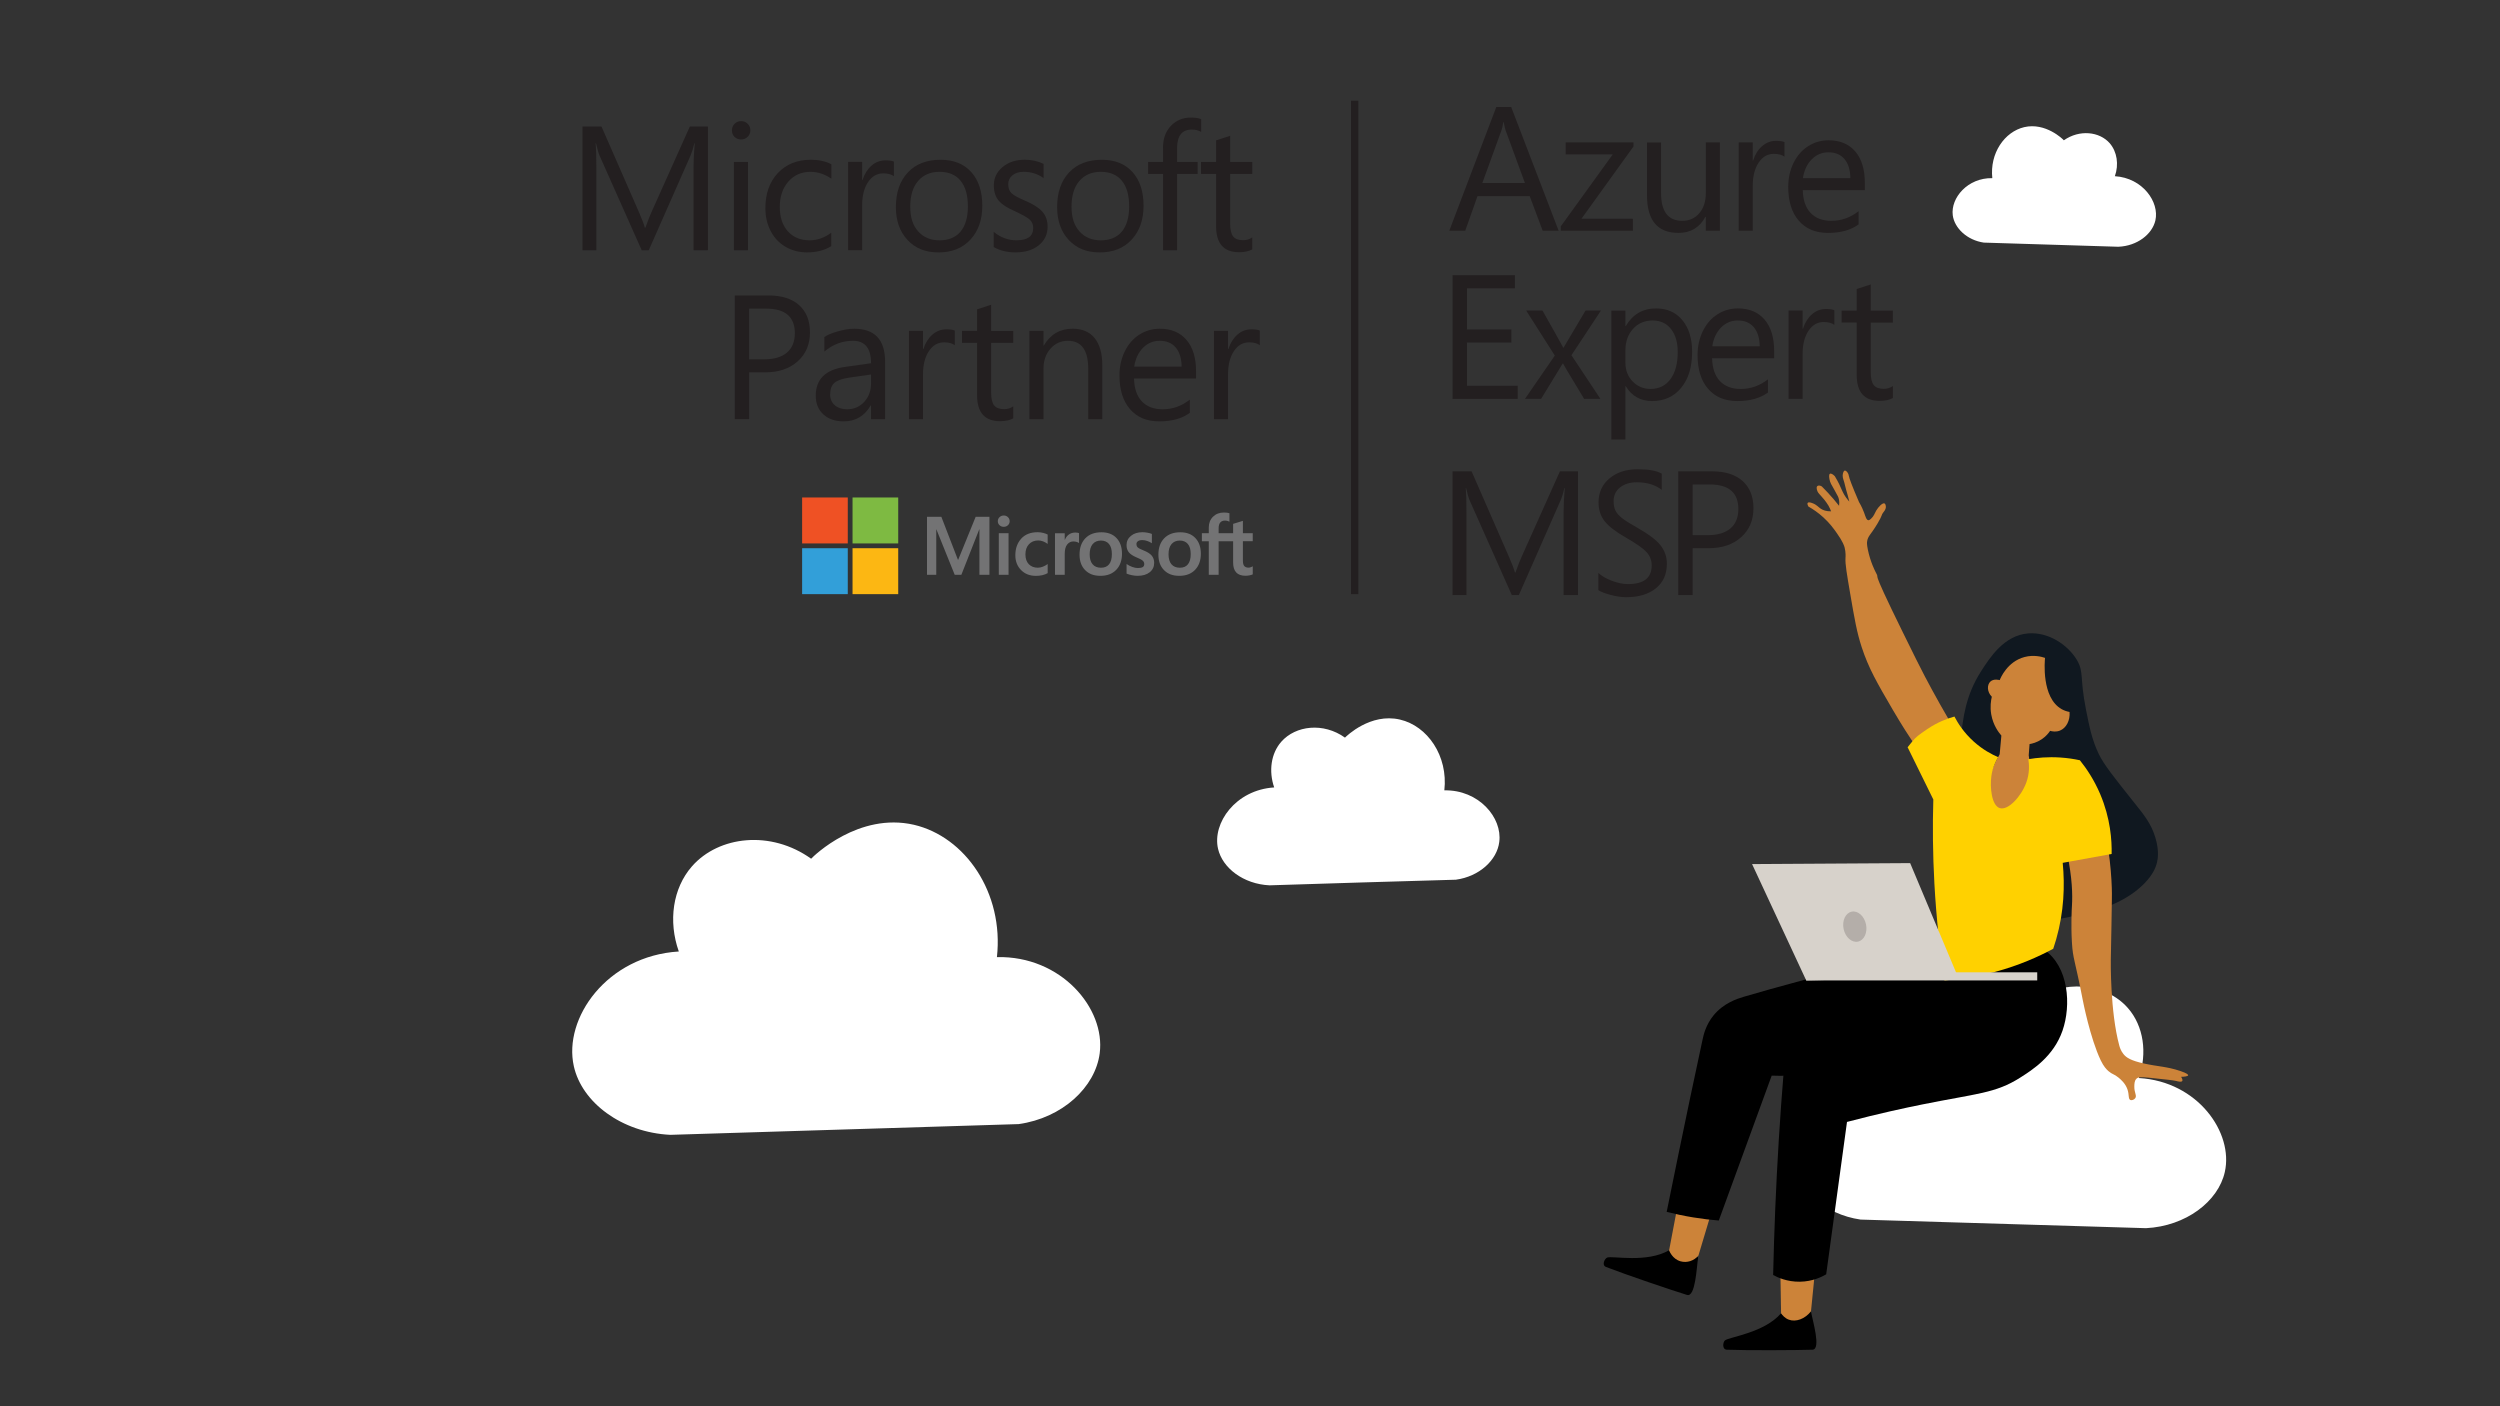 <?xml version="1.0" encoding="UTF-8"?>
<svg id="Layer_1" data-name="Layer 1" xmlns="http://www.w3.org/2000/svg" viewBox="0 0 1024 576">
  <rect x="0" y="0" width="1024" height="576" fill="#333333" stroke="none"/>
  <defs>
    <style>
      .cls-1, .cls-2, .cls-3, .cls-4, .cls-5, .cls-6, .cls-7, .cls-8, .cls-9, .cls-10, .cls-11, .cls-12, .cls-13 {
        stroke-width: 0px;
      }

      .cls-2 {
        fill: #231f20;
      }

      .cls-3 {
        fill: #101820;
      }

      .cls-4 {
        fill: #cc8339;
      }

      .cls-5 {
        fill: #d7d2cb;
      }

      .cls-6 {
        fill: #b4aea9;
      }

      .cls-7 {
        fill: #737374;
      }

      .cls-8 {
        fill: #329fd9;
      }

      .cls-9 {
        fill: #7eba42;
      }

      .cls-10 {
        fill: #fff;
      }

      .cls-11 {
        fill: #ef5124;
      }

      .cls-12 {
        fill: #ffd100;
      }

      .cls-13 {
        fill: #fcb713;
      }
    </style>
  </defs>
  <path class="cls-10" d="M734.64,475.61c-2-15.14,12.91-32.75,34.51-32.28-2.35-21.6,10.56-40.37,27.93-44.37,18.54-4.23,33.57,10.45,34.51,11.38,13.5-9.62,30.99-7.75,40.02,2.58,6.46,7.39,7.98,18.43,4.46,28.64,24.18,1.41,38.85,22.42,35.21,38.5-2.7,12.09-15.96,22.18-32.28,23-38.97-1.17-77.93-2.35-116.9-3.52-14.79-2.11-25.94-12.44-27.46-23.94h0Z"/>
  <path class="cls-10" d="M450.44,431.43c2.4-18.4-15.8-40-42.1-39.4,2.9-26.4-13-49.3-34-54.2-22.6-5.2-41,12.7-42.1,13.9-16.5-11.8-37.8-9.4-48.8,3.1-7.9,9-9.8,22.5-5.4,34.9-29.5,1.8-47.4,27.4-43,47,3.3,14.8,19.5,27.1,39.5,28.1,47.6-1.5,95.2-2.9,142.7-4.4,17.9-2.5,31.4-15.1,33.2-29h0Z"/>
  <g>
    <path class="cls-7" d="M405.27,211.69v23.75h-4.1v-18.62h-.07l-7.33,18.62h-2.72l-7.51-18.62h-.05v18.62h-3.79v-23.75h5.88l6.79,17.61h.1l7.16-17.61h5.63M408.7,213.49c0-.66.24-1.22.72-1.67.48-.45,1.05-.67,1.7-.67.7,0,1.28.23,1.75.69.46.46.69,1.01.69,1.65s-.24,1.2-.71,1.64c-.47.44-1.05.66-1.73.66s-1.25-.22-1.72-.67c-.47-.45-.7-.99-.7-1.63M413.1,218.41v17.03h-3.99v-17.03h3.99M425.19,232.53c.59,0,1.25-.14,1.96-.41.71-.28,1.37-.64,1.98-1.09v3.73c-.64.36-1.36.64-2.17.83-.81.19-1.69.28-2.66.28-2.49,0-4.52-.79-6.08-2.38-1.56-1.58-2.34-3.61-2.34-6.07,0-2.74.8-4.99,2.39-6.77,1.59-1.77,3.85-2.66,6.77-2.66.75,0,1.5.1,2.26.29.76.19,1.37.42,1.82.67v3.84c-.62-.45-1.24-.8-1.89-1.05-.64-.25-1.3-.37-1.97-.37-1.57,0-2.84.51-3.8,1.54-.97,1.03-1.45,2.41-1.45,4.16s.46,3.07,1.39,4.03c.93.96,2.19,1.44,3.78,1.44M440.47,218.13c.32,0,.6.02.86.07.25.04.47.1.64.17v4.06c-.21-.15-.51-.3-.91-.44-.4-.14-.89-.21-1.46-.21-.98,0-1.8.41-2.48,1.24-.67.83-1.01,2.1-1.01,3.83v8.6h-3.99v-17.03h3.99v2.68h.07c.36-.93.91-1.65,1.65-2.18.74-.52,1.62-.79,2.65-.79M442.18,227.18c0-2.82.79-5.05,2.37-6.69,1.58-1.65,3.78-2.47,6.59-2.47,2.65,0,4.71.79,6.2,2.38,1.49,1.58,2.23,3.72,2.23,6.42s-.79,4.96-2.37,6.59c-1.58,1.63-3.73,2.45-6.46,2.45s-4.71-.78-6.25-2.33c-1.54-1.55-2.31-3.67-2.31-6.35M446.33,227.05c0,1.78.4,3.14,1.2,4.08.8.94,1.95,1.41,3.44,1.41s2.55-.47,3.31-1.41c.76-.94,1.14-2.33,1.14-4.17s-.39-3.22-1.18-4.15c-.78-.93-1.89-1.4-3.3-1.4s-2.59.49-3.4,1.47c-.81.98-1.21,2.37-1.21,4.18M465.5,222.89c0,.57.18,1.02.54,1.35.36.33,1.16.74,2.4,1.23,1.59.64,2.71,1.36,3.35,2.16.64.8.96,1.77.96,2.91,0,1.6-.61,2.89-1.84,3.86-1.22.97-2.88,1.46-4.97,1.46-.7,0-1.48-.09-2.33-.26-.85-.17-1.57-.39-2.17-.65v-3.94c.72.51,1.5.91,2.34,1.21.83.3,1.59.45,2.27.45.9,0,1.56-.13,1.99-.38.43-.25.64-.68.64-1.28,0-.55-.22-1.02-.67-1.4-.44-.38-1.29-.82-2.53-1.32-1.47-.62-2.51-1.31-3.13-2.09-.62-.77-.92-1.76-.92-2.95,0-1.53.61-2.8,1.82-3.78,1.21-.99,2.79-1.48,4.72-1.48.59,0,1.26.07,1.99.2.74.13,1.35.3,1.84.51v3.81c-.53-.35-1.14-.66-1.84-.91-.7-.25-1.4-.38-2.09-.38-.76,0-1.35.15-1.77.45-.42.3-.63.71-.63,1.23M474.48,227.18c0-2.82.79-5.05,2.37-6.69,1.58-1.65,3.78-2.47,6.59-2.47,2.65,0,4.71.79,6.2,2.38,1.49,1.58,2.23,3.72,2.23,6.42s-.79,4.96-2.37,6.59c-1.58,1.63-3.73,2.45-6.46,2.45s-4.71-.78-6.25-2.33c-1.54-1.55-2.31-3.67-2.31-6.35M478.63,227.05c0,1.78.4,3.14,1.2,4.08.8.94,1.95,1.41,3.44,1.41s2.55-.47,3.31-1.41c.76-.94,1.14-2.33,1.14-4.17s-.39-3.22-1.18-4.15c-.79-.93-1.89-1.4-3.3-1.4s-2.59.49-3.4,1.47c-.81.98-1.21,2.37-1.21,4.18M505.09,221.69h-5.94v13.75h-4.03v-13.75h-2.83v-3.28h2.83v-2.37c0-1.79.58-3.26,1.74-4.4,1.16-1.14,2.64-1.71,4.45-1.71.48,0,.91.03,1.28.07.37.05.7.12.99.22v3.46c-.13-.08-.36-.17-.69-.28-.33-.11-.71-.17-1.14-.17-.84,0-1.48.26-1.93.79-.45.52-.67,1.3-.67,2.33v2.05h5.94v-3.83l4-1.23v5.05h4.03v3.28h-4.03v7.97c0,1.05.19,1.79.57,2.22.38.43.97.65,1.79.65.23,0,.51-.06.83-.17.32-.11.61-.24.85-.4v3.31c-.25.14-.67.28-1.26.4-.59.12-1.17.18-1.74.18-1.68,0-2.94-.45-3.78-1.35-.84-.9-1.26-2.26-1.26-4.07v-8.75"/>
    <polyline class="cls-11" points="347.25 222.59 328.55 222.59 328.55 203.77 347.25 203.77 347.25 222.59"/>
    <polyline class="cls-9" points="367.91 222.59 349.2 222.59 349.2 203.77 367.91 203.77 367.91 222.59"/>
    <polyline class="cls-8" points="347.25 243.36 328.55 243.36 328.55 224.55 347.25 224.55 347.25 243.36"/>
    <polyline class="cls-13" points="367.91 243.36 349.2 243.36 349.2 224.55 367.91 224.55 367.91 243.36"/>
    <path class="cls-2" d="M289.97,102.5h-5.9v-34.02c0-2.69.16-5.96.49-9.82h-.14c-.56,2.28-1.07,3.92-1.51,4.91l-17.18,38.94h-2.88l-17.21-38.65c-.47-1.04-.97-2.77-1.51-5.19h-.14c.19,2.03.28,5.32.28,9.89v33.95h-5.69v-50.67h7.8l15.46,35.33c1.17,2.69,1.93,4.71,2.28,6.08h.25c1.17-3.25,1.98-5.32,2.42-6.22l15.77-35.19h7.41v50.67"/>
    <path class="cls-2" d="M307.35,53.35c0,1.08-.37,1.98-1.12,2.7s-1.64,1.08-2.67,1.08-1.94-.35-2.67-1.04c-.73-.69-1.09-1.61-1.09-2.74,0-1.01.36-1.89,1.07-2.63.71-.74,1.61-1.11,2.69-1.11s1.98.37,2.7,1.1,1.09,1.61,1.09,2.65M306.37,102.5h-5.76v-36.18h5.76v36.18"/>
    <path class="cls-2" d="M340.47,100.84c-2.79,1.7-6.08,2.54-9.87,2.54-3.28,0-6.22-.76-8.83-2.28-2.61-1.52-4.64-3.67-6.09-6.45-1.45-2.78-2.18-5.9-2.18-9.36,0-5.98,1.7-10.79,5.11-14.42,3.41-3.63,7.94-5.44,13.61-5.44,3.14,0,5.91.61,8.32,1.84v5.94c-2.69-1.88-5.55-2.83-8.57-2.83-3.72,0-6.75,1.34-9.08,4.01-2.33,2.67-3.49,6.13-3.49,10.37s1.11,7.55,3.32,10c2.21,2.45,5.18,3.67,8.9,3.67,3.14,0,6.09-1.04,8.85-3.11v5.51"/>
    <path class="cls-2" d="M366.14,72.18c-1.03-.78-2.49-1.17-4.39-1.17-2.55,0-4.62,1.21-6.22,3.62-1.59,2.41-2.39,5.55-2.39,9.42v18.44h-5.76v-36.18h5.76v7.46h.14c.8-2.5,2.03-4.47,3.69-5.92,1.66-1.45,3.57-2.17,5.73-2.17,1.5,0,2.65.16,3.44.49v6.01"/>
    <path class="cls-2" d="M402.35,84.27c0,5.75-1.62,10.37-4.86,13.87-3.24,3.5-7.59,5.25-13.05,5.25s-9.56-1.7-12.73-5.11c-3.17-3.4-4.76-7.89-4.76-13.44,0-5.98,1.63-10.71,4.88-14.19,3.25-3.47,7.74-5.21,13.45-5.21,5.34,0,9.52,1.68,12.54,5.03,3.02,3.36,4.53,7.96,4.53,13.8M396.44,84.48c0-4.55-1-8.03-3-10.46-2-2.43-4.86-3.64-8.59-3.64s-6.63,1.24-8.78,3.73c-2.15,2.48-3.23,5.99-3.23,10.51s1.08,7.72,3.25,10.16c2.17,2.44,5.09,3.66,8.76,3.66s6.62-1.2,8.61-3.6,2.99-5.85,2.99-10.35"/>
    <path class="cls-2" d="M429.1,92.82c0,3.13-1.2,5.68-3.6,7.63-2.4,1.95-5.59,2.93-9.57,2.93-3.4,0-6.37-.73-8.92-2.19v-6.22c2.83,2.31,5.95,3.46,9.34,3.46,4.57,0,6.85-1.68,6.85-5.05,0-1.37-.45-2.48-1.34-3.34-.89-.86-2.92-2.02-6.08-3.48-3.18-1.37-5.43-2.83-6.74-4.4-1.31-1.57-1.97-3.65-1.97-6.24,0-2.99,1.19-5.49,3.58-7.49,2.39-2,5.42-3,9.1-3,2.83,0,5.4.57,7.69,1.7v5.83c-2.34-1.72-5.06-2.58-8.15-2.58-1.9,0-3.42.47-4.58,1.41-1.16.94-1.74,2.16-1.74,3.64,0,1.6.44,2.83,1.33,3.69.89.86,2.73,1.88,5.51,3.06,3.42,1.46,5.82,2.99,7.2,4.59,1.38,1.6,2.07,3.62,2.07,6.04"/>
    <path class="cls-2" d="M468.4,84.27c0,5.75-1.62,10.37-4.86,13.87-3.24,3.5-7.59,5.25-13.05,5.25s-9.56-1.7-12.73-5.11c-3.17-3.4-4.76-7.89-4.76-13.44,0-5.98,1.63-10.71,4.88-14.19,3.26-3.47,7.74-5.21,13.45-5.21,5.34,0,9.52,1.68,12.54,5.03,3.02,3.36,4.53,7.96,4.53,13.8M462.5,84.48c0-4.55-1-8.03-3-10.46-2-2.43-4.86-3.64-8.59-3.64s-6.63,1.24-8.78,3.73c-2.15,2.48-3.23,5.99-3.23,10.51s1.08,7.72,3.25,10.16c2.17,2.44,5.09,3.66,8.76,3.66s6.62-1.2,8.61-3.6c1.99-2.4,2.99-5.85,2.99-10.35"/>
    <path class="cls-2" d="M492,54.02c-1.12-.64-2.4-.95-3.83-.95-4.03,0-6.04,2.56-6.04,7.67v5.58h8.43v4.91h-8.43v31.27h-5.76v-31.27h-6.11v-4.91h6.11v-5.87c0-3.67,1.08-6.64,3.23-8.9,2.15-2.26,4.89-3.39,8.22-3.39,1.76,0,3.15.21,4.18.64v5.23"/>
    <path class="cls-2" d="M512.93,102.14c-1.38.78-3.18,1.17-5.41,1.17-6.28,0-9.41-3.56-9.41-10.67v-21.41h-6.18v-4.91h6.18v-8.83l5.76-1.87v10.71h9.06v4.91h-9.06v20.42c0,2.43.41,4.15,1.23,5.18.82,1.02,2.19,1.54,4.11,1.54,1.43,0,2.67-.39,3.72-1.17v4.95"/>
    <path class="cls-2" d="M331.76,136.16c0,4.9-1.68,8.85-5.04,11.85-3.36,3-7.77,4.5-13.22,4.5h-6.64v19.18h-5.9v-50.67h13.84c5.39,0,9.56,1.32,12.52,3.97,2.96,2.65,4.44,6.37,4.44,11.15M325.57,136.48c0-6.71-3.93-10.07-11.8-10.07h-6.92v20.77h6.18c4.05,0,7.15-.92,9.31-2.77,2.15-1.85,3.23-4.49,3.23-7.93"/>
    <path class="cls-2" d="M362.54,171.7h-5.76v-5.65h-.14c-2.51,4.36-6.19,6.54-11.06,6.54-3.47,0-6.24-.95-8.32-2.84-2.08-1.9-3.13-4.45-3.13-7.65,0-6.74,3.96-10.67,11.87-11.8l10.78-1.52c0-6.12-2.47-9.19-7.41-9.19-4.33,0-8.24,1.47-11.73,4.42v-5.94c1.05-.8,2.86-1.57,5.41-2.31,2.55-.74,4.82-1.11,6.81-1.11,8.45,0,12.68,4.51,12.68,13.53v23.53M356.78,153.4l-8.71,1.24c-2.97.42-5.06,1.14-6.25,2.14-1.19,1-1.79,2.62-1.79,4.86,0,1.81.64,3.27,1.93,4.36,1.29,1.1,2.94,1.64,4.95,1.64,2.86,0,5.22-1.01,7.08-3.04,1.86-2.03,2.79-4.56,2.79-7.6v-3.6"/>
    <path class="cls-2" d="M391.07,141.39c-1.03-.78-2.49-1.17-4.39-1.17-2.55,0-4.62,1.21-6.22,3.62-1.59,2.41-2.39,5.55-2.39,9.42v18.44h-5.76v-36.18h5.76v7.46h.14c.8-2.5,2.03-4.47,3.69-5.92,1.66-1.45,3.57-2.17,5.73-2.17,1.5,0,2.65.16,3.44.49v6.01"/>
    <path class="cls-2" d="M415.03,171.35c-1.38.78-3.18,1.17-5.41,1.17-6.28,0-9.41-3.56-9.41-10.67v-21.41h-6.18v-4.91h6.18v-8.83l5.76-1.87v10.71h9.06v4.91h-9.06v20.42c0,2.43.41,4.15,1.23,5.18.82,1.02,2.19,1.54,4.11,1.54,1.43,0,2.67-.39,3.72-1.17v4.95"/>
    <path class="cls-2" d="M451.5,171.7h-5.76v-20.63c0-7.66-2.79-11.48-8.36-11.48-2.83,0-5.2,1.08-7.11,3.23-1.91,2.16-2.86,4.91-2.86,8.25v20.63h-5.76v-36.18h5.76v6.01h.14c2.69-4.59,6.63-6.89,11.8-6.89,3.96,0,6.97,1.3,9.04,3.89,2.07,2.59,3.11,6.27,3.11,11.02v22.15"/>
    <path class="cls-2" d="M489.9,155.06h-25.4c.09,4.08,1.17,7.19,3.21,9.35,2.05,2.16,4.89,3.23,8.52,3.23,4.07,0,7.79-1.32,11.13-3.96v5.41c-3.14,2.33-7.31,3.5-12.5,3.5s-9.13-1.67-12.01-5c-2.88-3.33-4.32-7.94-4.32-13.83,0-3.58.72-6.85,2.16-9.8,1.44-2.96,3.42-5.25,5.95-6.87,2.53-1.63,5.34-2.44,8.43-2.44,4.66,0,8.3,1.52,10.91,4.58,2.61,3.05,3.92,7.32,3.92,12.81v3.04M484,150.15c-.05-3.34-.85-5.94-2.41-7.79-1.56-1.85-3.75-2.77-6.59-2.77-2.67,0-4.95.97-6.85,2.9-1.9,1.93-3.09,4.49-3.58,7.67h19.42"/>
    <path class="cls-2" d="M516.01,141.39c-1.03-.78-2.49-1.17-4.39-1.17-2.55,0-4.62,1.21-6.22,3.62-1.59,2.41-2.39,5.55-2.39,9.42v18.44h-5.76v-36.18h5.76v7.46h.14c.8-2.5,2.03-4.47,3.69-5.92,1.66-1.45,3.57-2.17,5.73-2.17,1.5,0,2.65.16,3.44.49v6.01"/>
    <path class="cls-2" d="M638.41,94.51h-6.53l-5.31-14.17h-21.39l-5.02,14.17h-6.53l19.25-50.67h6.11l19.43,50.67M624.61,74.97l-7.9-21.55c-.19-.52-.46-1.66-.81-3.43h-.14c-.21,1.48-.47,2.63-.77,3.43l-7.83,21.55h17.46"/>
    <polyline class="cls-2" points="669.08 59.99 647.76 89.6 668.84 89.6 668.84 94.51 639.3 94.51 639.3 92.7 660.58 63.24 641.3 63.24 641.3 58.33 669.08 58.33 669.08 59.99"/>
    <path class="cls-2" d="M704.46,94.51h-5.76v-5.72h-.14c-2.39,4.4-6.08,6.61-11.06,6.61-8.6,0-12.89-5.15-12.89-15.44v-21.62h5.76v20.7c0,7.61,2.9,11.41,8.71,11.41,2.86,0,5.17-1.04,6.95-3.13,1.78-2.08,2.67-4.8,2.67-8.14v-20.85h5.76v36.18"/>
    <path class="cls-2" d="M730.93,64.19c-1.03-.78-2.49-1.17-4.39-1.17-2.55,0-4.62,1.21-6.22,3.62-1.59,2.41-2.39,5.55-2.39,9.42v18.44h-5.76v-36.18h5.76v7.46h.14c.79-2.5,2.02-4.47,3.69-5.92,1.66-1.45,3.57-2.17,5.72-2.17,1.5,0,2.65.16,3.44.49v6.01"/>
    <path class="cls-2" d="M763.81,77.87h-25.39c.09,4.08,1.16,7.19,3.21,9.35,2.05,2.16,4.89,3.23,8.52,3.23,4.07,0,7.79-1.32,11.14-3.96v5.41c-3.14,2.33-7.31,3.5-12.5,3.5s-9.13-1.67-12.01-5c-2.88-3.33-4.32-7.94-4.32-13.83,0-3.58.72-6.85,2.16-9.8,1.44-2.96,3.43-5.25,5.96-6.87,2.53-1.63,5.34-2.44,8.43-2.44,4.66,0,8.3,1.53,10.91,4.58,2.61,3.05,3.91,7.32,3.91,12.81v3.04M757.91,72.95c-.05-3.34-.85-5.94-2.41-7.79-1.56-1.85-3.75-2.77-6.59-2.77-2.67,0-4.95.97-6.85,2.9-1.9,1.93-3.09,4.49-3.58,7.67h19.43"/>
    <polyline class="cls-2" points="621.66 163.38 594.97 163.38 594.97 112.72 620.5 112.72 620.5 118.09 600.87 118.09 600.87 134.94 619.06 134.94 619.06 140.31 600.87 140.31 600.87 158.01 621.66 158.01 621.66 163.38"/>
    <path class="cls-2" d="M655.74,127.2l-12.08,18.3,11.87,17.88h-6.67l-7.06-11.73-1.58-2.76h-.14l-8.85,14.49h-6.6l12.22-17.74-11.73-18.44h6.68c5.03,8.9,7.87,13.97,8.5,15.19h.14l8.99-15.19h6.32"/>
    <path class="cls-2" d="M693.09,144.2c0,6.12-1.49,11-4.46,14.63-2.97,3.63-6.95,5.44-11.94,5.44-4.73,0-8.32-2.03-10.78-6.08h-.14v21.84h-5.76v-52.82h5.76v6.36h.14c2.84-4.83,6.98-7.24,12.44-7.24,4.5,0,8.08,1.6,10.75,4.81,2.67,3.2,4,7.56,4,13.07M687.19,144.13c0-3.91-.91-7.03-2.74-9.36-1.83-2.33-4.34-3.5-7.55-3.5s-5.98,1.15-8.04,3.46c-2.06,2.31-3.09,5.25-3.09,8.83v5.05c0,3.04.99,5.58,2.97,7.63,1.98,2.05,4.42,3.07,7.32,3.07,3.46,0,6.19-1.34,8.17-4.03,1.98-2.69,2.97-6.41,2.97-11.16"/>
    <path class="cls-2" d="M726.68,146.74h-25.4c.09,4.08,1.17,7.19,3.21,9.35,2.05,2.16,4.89,3.23,8.52,3.23,4.08,0,7.79-1.32,11.14-3.96v5.41c-3.14,2.33-7.3,3.5-12.5,3.5s-9.13-1.67-12.01-5c-2.88-3.33-4.32-7.94-4.32-13.83,0-3.58.72-6.85,2.16-9.8,1.44-2.96,3.42-5.25,5.95-6.87,2.53-1.63,5.34-2.44,8.43-2.44,4.66,0,8.3,1.53,10.91,4.58,2.61,3.05,3.92,7.32,3.92,12.81v3.04M720.78,141.83c-.05-3.34-.85-5.94-2.41-7.79-1.56-1.85-3.75-2.77-6.59-2.77-2.67,0-4.95.97-6.85,2.9-1.9,1.93-3.09,4.49-3.58,7.67h19.42"/>
    <path class="cls-2" d="M751.35,133.07c-1.03-.78-2.49-1.17-4.39-1.17-2.55,0-4.62,1.21-6.22,3.62-1.59,2.41-2.39,5.55-2.39,9.42v18.44h-5.76v-36.18h5.76v7.45h.14c.8-2.5,2.03-4.47,3.69-5.92,1.66-1.45,3.57-2.17,5.72-2.17,1.5,0,2.65.16,3.44.49v6.01"/>
    <path class="cls-2" d="M775.32,163.03c-1.38.78-3.18,1.17-5.41,1.17-6.28,0-9.41-3.56-9.41-10.67v-21.41h-6.18v-4.91h6.18v-8.83l5.76-1.87v10.71h9.06v4.91h-9.06v20.42c0,2.43.41,4.15,1.23,5.18.82,1.02,2.19,1.54,4.11,1.54,1.43,0,2.67-.39,3.72-1.17v4.95"/>
    <path class="cls-2" d="M646.35,243.73h-5.9v-34.02c0-2.69.16-5.96.49-9.82h-.14c-.56,2.28-1.06,3.92-1.51,4.91l-17.17,38.94h-2.88l-17.21-38.65c-.47-1.04-.97-2.77-1.51-5.19h-.14c.19,2.03.28,5.32.28,9.89v33.95h-5.69v-50.67h7.8l15.45,35.33c1.17,2.69,1.93,4.71,2.28,6.08h.25c1.17-3.25,1.98-5.32,2.42-6.22l15.77-35.19h7.41v50.67"/>
    <path class="cls-2" d="M682.75,230.94c0,4.26-1.5,7.61-4.5,10.03-3,2.43-7.07,3.64-12.22,3.64-1.87,0-3.99-.31-6.34-.94-2.35-.62-4.02-1.28-5.01-1.96v-7.03c1.43,1.3,3.31,2.38,5.64,3.25,2.33.87,4.5,1.31,6.52,1.31,6.46,0,9.69-2.53,9.69-7.6,0-2.12-.69-3.94-2.07-5.46-1.38-1.52-4.21-3.52-8.5-5.99-4.15-2.36-7.05-4.59-8.71-6.71-1.66-2.12-2.49-4.7-2.49-7.74,0-4,1.49-7.26,4.46-9.77,2.97-2.51,6.81-3.76,11.52-3.76s7.82.6,9.9,1.8v6.64c-2.62-2.07-6.03-3.11-10.22-3.11-2.78,0-5.06.7-6.83,2.1-1.77,1.4-2.65,3.26-2.65,5.56,0,1.67.26,3.01.79,4.03.53,1.01,1.41,2.01,2.67,3,1.25.99,3.37,2.32,6.34,3.99,4.45,2.5,7.56,4.85,9.34,7.07,1.78,2.21,2.67,4.76,2.67,7.63"/>
    <path class="cls-2" d="M718.21,208.19c0,4.9-1.68,8.85-5.04,11.85-3.36,3-7.77,4.5-13.22,4.5h-6.64v19.19h-5.9v-50.67h13.84c5.39,0,9.56,1.32,12.52,3.97,2.96,2.65,4.45,6.37,4.45,11.15M712.03,208.5c0-6.71-3.93-10.07-11.8-10.07h-6.92v20.77h6.18c4.05,0,7.15-.92,9.31-2.77,2.16-1.85,3.23-4.49,3.23-7.93"/>
    <rect class="cls-2" x="553.37" y="41.23" width="3.01" height="202.14"/>
  </g>
  <g>
    <path class="cls-1" d="M729.53,537.91c-6.85,8.01-21.15,9.68-22.97,11.1-.87.67-1.29,3.75.76,3.83,8.29.33,28.83.21,35.08,0,3.65-.13,0-12.01-.63-15.72-.08-.43-.62-.57-.9-.23-.53.67-7.39,5.45-11.35,1.02h0Z"/>
    <path class="cls-1" d="M683.68,512.08c-9.09,5.33-23.15,2.25-25.33,3-1.04.35-2.44,3.12-.52,3.87,7.72,3.02,27.18,9.62,33.16,11.45,3.49,1.07,3.93-11.34,4.53-15.06.07-.43-.4-.74-.78-.5-.72.45-8.77,2.74-11.06-2.74Z"/>
  </g>
  <path class="cls-3" d="M803.17,302.46c.84-8.18,1.93-17.6,8.23-27.43,3.71-5.78,9.48-14.79,19.34-15.59,8.26-.67,16.22,4.67,19.92,10.83,3.01,5.01,1.12,7.07,3.75,20.35,1.46,7.35,2.46,12.42,5.26,18.25,2.06,4.29,6.22,9.51,14.55,19.96,3.9,4.9,6.92,8.47,8.66,14.39,1.59,5.4.93,8.78.62,10.06-.52,2.14-1.71,5.01-5.11,8.51-7.45,7.68-18.12,10.76-22.74,11.91-11.89,2.96-26.79,6.66-35.9-1.24-3.13-2.71-4.47-5.85-6.96-14.08-7.65-25.33-11.49-38-9.63-55.93h0Z"/>
  <path class="cls-4" d="M819.76,301.31c-.23,2.54-.46,5.08-.69,7.62-.87,1.5-2.07,3.74-3.23,6.58-2.24,5.49-3.66,8.99-2.19,12.35.81,1.84,2.64,3.99,5.08,4.38,4.33.7,8.01-4.55,9.12-6.12,4.47-6.37,3.61-13.85,3.11-16.73.11-1.54.23-3.08.35-4.62,1.09-.18,2.99-.64,4.96-1.96,1.78-1.19,2.87-2.57,3.46-3.46.78.23,2.38.57,4.04-.11,2.57-1.05,4.2-4.12,3.92-7.62-1.29-.24-2.35-.66-3.23-1.15-8.4-4.72-6.92-19.95-6.81-21-1.46-.5-4.67-1.34-8.42-.35-7.06,1.88-9.83,8.64-10.15,9.46-.11-.04-2.41-.71-3.81.58-1.41,1.3-1.46,4.19.58,6.23-.37,1.55-.78,4.15-.23,7.27.78,4.41,3.03,7.36,4.16,8.65h0Z"/>
  <path class="cls-4" d="M729.23,519.93c.1,6,.2,11.99.3,17.98.54.81,1.54,2.02,3.15,2.62,2.89,1.08,6.59-.25,9.1-3.41.69-6.92,1.37-13.83,2.06-20.74-4.87,1.19-9.74,2.37-14.6,3.55h0Z"/>
  <path class="cls-4" d="M784.49,305.42c-2.34-3.48-5.56-8.45-9.14-14.58-6.53-11.19-9.99-17.14-12.83-25.86-1.97-6.07-2.88-11.31-4.67-21.77-1.39-8.13-2.09-12.19-1.94-14.61.04-.66.16-2.27-.34-4.28-.15-.59-.63-2.33-3.17-5.91-1.37-1.94-2.93-4.11-5.57-6.51-2.06-1.88-4.16-3.32-6.12-4.43-.08-.14-.61-1.08-.26-1.51.37-.44,1.47-.03,1.99.16,1.71.63,2.26,1.54,3.4,2.28.81.52,2.11,1.08,4.17,1.04-.18-.53-.52-1.41-1.12-2.41-1.03-1.73-2.62-3.51-3.1-4.02-.73-.79-1.4-1.44-1.61-2.54-.06-.33-.2-1,.18-1.36.37-.35,1.12-.32,1.86.13,1.56,1.56,3.17,3.27,4.77,5.14.81.94,1.57,1.87,2.29,2.79.09-.62.16-1.57-.06-2.66-.16-.8-.42-1.33-1.67-3.53-1.43-2.52-1.91-3.24-2.17-4.58-.11-.6-.39-2.04.18-2.35.42-.23,1.22.2,1.98.99.83,1.37,1.43,2.52,1.8,3.29,1.13,2.32,1.49,3.63,2.79,5.45.54.76,1.05,1.33,1.36,1.67-.47-1.95-.91-3.51-1.24-4.58-.42-1.37-.64-2.81-1.1-4.17-.21-.64-.57-1.63-.28-2.78.06-.25.27-1.08.76-1.17.4-.07.78.38.95.57.57.66.69,1.44.7,1.55.14.94,1.19,3.83,4.17,10.76,1.05,1.77,1.69,3.29,2.09,4.36.59,1.61.92,2.98,1.71,3.08.21.03.5-.04,1.09-.57,1.22-1.1,1.44-2.12,2.13-3.32.95-1.63,2.62-3.3,3.41-2.99.51.2.56,1.17.57,1.28.06,1.07-.65,1.9-.95,2.28-1.08,1.35-.2.9-2.47,4.69-2.79,4.68-4,5.11-4.27,7.44-.06.49-.09,1.19.29,3.1,1.03,5.18,3.03,8.97,3.1,9.11,2.77,5.26-3.81-5.73,11.24,24.87,4.6,9.34,6.89,14.02,9.06,18.13,3.69,7.01,8.21,15.16,13.63,24.11-5.88,1.41-11.75,2.83-17.62,4.24h.01Z"/>
  <path class="cls-4" d="M683.68,512.08c1.19-6.29,2.39-12.57,3.58-18.86,4.74.57,9.47,1.14,14.21,1.71-1.93,6.44-3.86,12.89-5.79,19.34-1.82,2.18-4.7,3.11-7.33,2.36-3.41-.97-4.58-4.26-4.68-4.55h0Z"/>
  <path class="cls-1" d="M796.31,386.4c-41.74,10.52-72.31,18.95-82.13,21.9-2.56.77-8.13,2.52-12.26,7.54-3.18,3.86-4.12,7.97-4.53,9.87-6.69,30.85-14.72,70.67-14.72,70.67,3.31.84,6.93,1.62,10.83,2.26,3.73.61,7.24,1.03,10.51,1.29,7.23-19.79,14.45-39.57,21.67-59.35,8.63.34,21.94-.3,36.71-5.98,27.75-10.68,42.04-32,46.82-39.92-4.3-2.76-8.6-5.52-12.9-8.29h0Z"/>
  <path class="cls-1" d="M796.46,401.59c-15.68,7.19-32.13,15.69-49,25.77-5.79,3.46-11.38,6.94-16.77,10.45-.79,9.6-1.5,19.35-2.11,29.26-1.16,18.89-1.9,37.29-2.3,55.17,1.72.95,5.66,2.84,11,2.75,5.22-.09,9.04-2.03,10.73-3.03,2.84-20.81,5.68-41.62,8.52-62.42,13.16-3.46,23.85-5.75,30.8-7.15,22.55-4.55,29.97-4.53,40.15-11,5.08-3.23,13.66-8.68,17.33-19.25,3.59-10.37,2.66-26.24-7.7-33.27-10.95-7.43-30.2-3.47-40.64,12.73h-.01Z"/>
  <path class="cls-4" d="M846.71,349.63c2.09,9.96,2.24,16.84,1.96,21.38-.06.89-.45,7.6-.01,15.05.4,6.87,1.19,6.72,4.5,23.86,0,0,2.95,15.29,7.31,24.42,1.19,2.49,2.34,3.69,3.17,4.41,1.63,1.4,2.31,1.14,4.12,2.65.93.78,2.75,2.3,3.62,4.74.82,2.32.26,3.99,1.22,4.41.62.27,1.59-.12,2.02-.77.72-1.07-.45-2.16-.4-4.81.03-1.03.05-2.24.79-3.04.75-.8,1.92-.84,5.02-.52,6.82.71,10.23,1.07,11.32,1.35.71.18,2.12.58,2.5.03.28-.4-.11-1.17-.47-1.72,1.28-.04,2.82-.18,2.89-.64.04-.22-.23-.75-3.27-1.77-5.56-1.85-9.03-1.77-14.71-3.02-5.52-1.22-7.34-2.42-8.54-3.92-1.09-1.37-1.49-2.75-1.68-3.43-3.8-14.03-3.48-34.95-3.48-34.95.09-6.28.16-6.66.27-14.45.14-10.1.25-12.16.13-15.4-.13-3.71-.47-9.14-1.46-15.79-5.61.65-11.2,1.29-16.81,1.94h0Z"/>
  <path class="cls-12" d="M783.06,303.96c1.72-2.12,2.63-2.79,6.39-5.34,4.25-2.89,8.29-4.34,11.09-5.12,1.35,2.61,3.77,6.52,7.89,10.23,3.73,3.36,7.44,5.3,10.02,6.4-.96,1.59-2.29,4.22-2.77,7.67-.67,4.74.09,12.14,3.42,13.2,3.44,1.09,8.81-4.81,10.86-10.43,1.44-3.92,1.19-7.5.85-9.6,3.55-.61,8.02-1.03,13.14-.69,2.96.2,5.63.61,7.97,1.12,2.67,3.31,5.79,7.92,8.32,13.86,4.24,9.98,4.8,19,4.69,24.52-6.68,1.21-13.36,2.42-20.04,3.64.9,9.24.56,19.97-2.67,31.31-.38,1.33-.78,2.62-1.21,3.88-6.05,3.26-14.04,6.84-23.78,9.46-7.81,2.1-14.87,3.08-20.76,3.51-1.86-12.05-3.35-25.32-4.14-39.65-.67-12.27-.76-23.8-.44-34.46-3.51-7.13-7.02-14.27-10.53-21.4l1.72-2.12Z"/>
  <g>
    <rect class="cls-5" x="739.83" y="398.26" width="94.62" height="3.33"/>
    <path class="cls-5" d="M801.97,400.13c-6.52-15.53-13.05-31.07-19.57-46.6-21.58.13-43.17.27-64.75.4,7.39,15.88,14.79,31.77,22.18,47.66,20.71-.49,41.43-.98,62.15-1.46h0Z"/>
    <path class="cls-6" d="M755.15,380.53c.72,3.39,3.35,5.69,5.88,5.16,2.53-.54,4-3.72,3.28-7.11-.72-3.39-3.35-5.69-5.88-5.16-2.53.54-4,3.72-3.28,7.11Z"/>
  </g>
  <path class="cls-10" d="M614.1,344.83c1.3-9.9-8.4-21.4-22.5-21.1,1.6-14.1-6.9-26.4-18.2-29-12.1-2.8-21.9,6.8-22.5,7.4-8.8-6.3-20.2-5-26.1,1.7-4.2,4.8-5.2,12-2.9,18.7-15.8,1-25.4,14.6-23,25.1,1.8,7.9,10.4,14.5,21.1,15,25.4-.8,50.9-1.6,76.3-2.3,9.6-1.3,16.9-8,17.8-15.5h0Z"/>
  <path class="cls-10" d="M799.85,88.17c-.9-7.1,6.1-15.4,16.2-15.2-1.1-10.2,5-19,13.1-20.9,8.7-2,15.8,4.9,16.2,5.4,6.4-4.5,14.6-3.6,18.8,1.2,3,3.5,3.8,8.7,2.1,13.5,11.4.7,18.3,10.6,16.6,18.1-1.3,5.7-7.5,10.5-15.2,10.8-18.4-.6-36.7-1.1-55.1-1.7-6.8-1-12-5.9-12.7-11.2h0Z"/>
</svg>